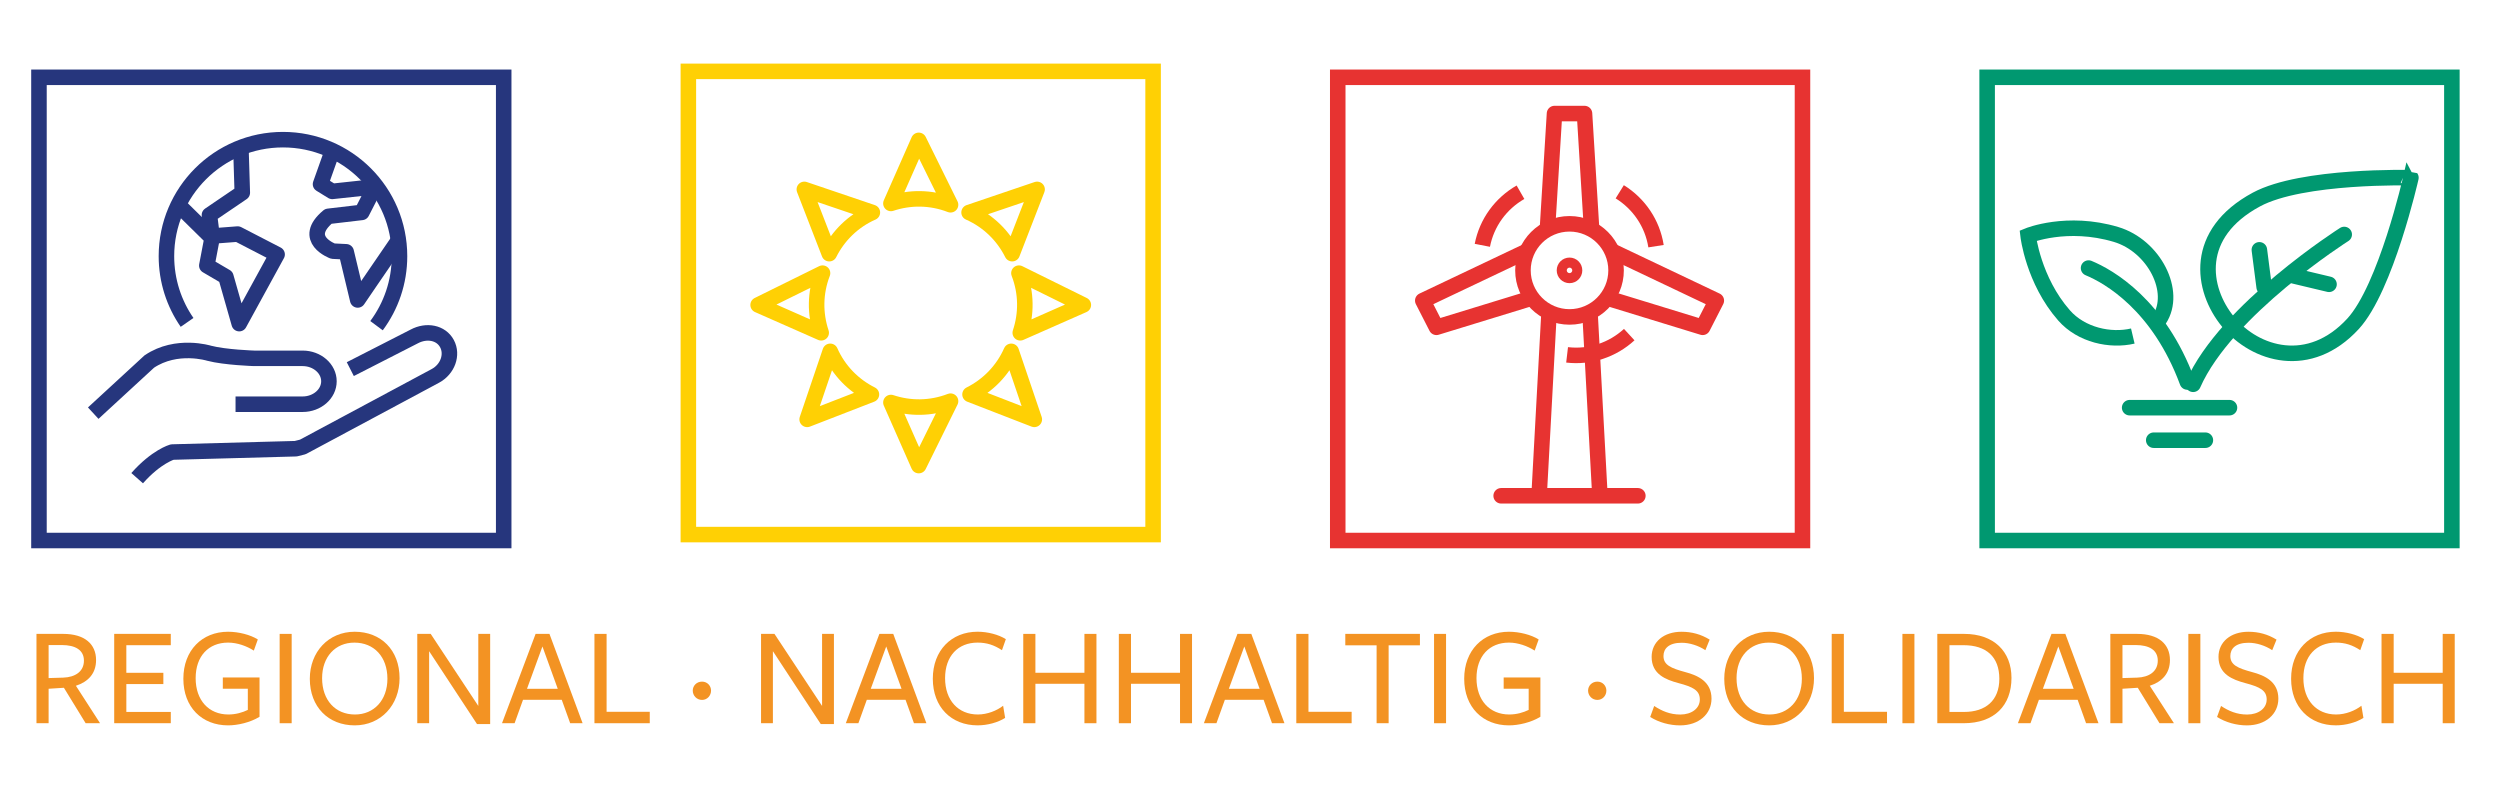 <?xml version="1.0" encoding="iso-8859-1"?>
<!-- Generator: Adobe Illustrator 26.0.2, SVG Export Plug-In . SVG Version: 6.00 Build 0)  -->
<svg version="1.1" xmlns="http://www.w3.org/2000/svg" xmlns:xlink="http://www.w3.org/1999/xlink" x="0px" y="0px"
	 viewBox="0 0 157.465 49.465" enable-background="new 0 0 157.465 49.465" xml:space="preserve">
<g id="Ebene_1">
	<g>
		<path fill="#F39323" d="M3.062,45.553H2.297v-5.627c0,0,1.675,0,1.684,0c1.359,0,2.07,0.648,2.07,1.647
			c0,0.847-0.495,1.369-1.27,1.621l1.521,2.358H5.394L4.025,43.32l-0.963,0.062V45.553z M3.989,42.681
			c0.738-0.026,1.297-0.378,1.297-1.071c0-0.666-0.54-0.981-1.396-0.981H3.062v2.08L3.989,42.681z"/>
		<path fill="#F39323" d="M7.193,45.553v-5.627h3.564v0.712h-2.8v1.737h2.332v0.711H7.958v1.756h2.8v0.711H7.193z"/>
		<path fill="#F39323" d="M14.366,45.688c-1.647,0-2.817-1.144-2.817-2.935c0-1.792,1.179-2.962,2.817-2.962
			c0.657,0,1.404,0.189,1.873,0.486l-0.252,0.702c-0.45-0.288-1.045-0.504-1.621-0.504c-1.224,0-2.043,0.846-2.043,2.241
			s0.828,2.287,2.062,2.287c0.468,0,0.891-0.126,1.224-0.288v-1.333h-1.575v-0.711h2.313v2.476
			C15.762,45.508,14.97,45.688,14.366,45.688z"/>
		<path fill="#F39323" d="M17.614,45.553v-5.627h0.757v5.627H17.614z"/>
		<path fill="#F39323" d="M22.341,45.688c-1.648,0-2.827-1.152-2.827-2.935c0-1.684,1.17-2.962,2.827-2.962
			c1.647,0,2.826,1.144,2.826,2.926C25.167,44.4,23.997,45.688,22.341,45.688z M22.322,40.476c-1.197,0-2.034,0.891-2.034,2.241
			c0,1.387,0.837,2.287,2.07,2.287c1.197,0,2.044-0.9,2.044-2.251C24.402,41.366,23.556,40.476,22.322,40.476z"/>
		<path fill="#F39323" d="M30.126,39.926h0.747v5.681h-0.828l-3.016-4.591v4.537h-0.747v-5.627h0.846l2.998,4.538V39.926z"/>
		<path fill="#F39323" d="M36.696,45.553h-0.783l-0.531-1.477h-2.439l-0.531,1.477h-0.793l2.116-5.627h0.873L36.696,45.553z
			 M34.166,40.719l-0.972,2.664h1.936L34.166,40.719z"/>
		<path fill="#F39323" d="M37.442,45.553v-5.627h0.765v4.907h2.719v0.72H37.442z"/>
		<path fill="#F39323" d="M44.219,44.085c-0.343,0-0.585-0.278-0.585-0.585c0-0.306,0.242-0.567,0.585-0.567
			c0.333,0,0.567,0.262,0.567,0.567C44.786,43.807,44.552,44.085,44.219,44.085z"/>
		<path fill="#F39323" d="M51.779,39.926h0.747v5.681h-0.828l-3.016-4.591v4.537h-0.747v-5.627h0.846l2.998,4.538V39.926z"/>
		<path fill="#F39323" d="M58.35,45.553h-0.783l-0.531-1.477h-2.439l-0.531,1.477h-0.792l2.115-5.627h0.873L58.35,45.553z
			 M55.82,40.719l-0.973,2.664h1.936L55.82,40.719z"/>
		<path fill="#F39323" d="M63.11,40.952c-0.495-0.324-0.954-0.477-1.539-0.477c-1.225,0-2.044,0.846-2.044,2.241
			s0.828,2.287,2.062,2.287c0.604,0,1.197-0.243,1.594-0.55l0.126,0.766c-0.459,0.288-1.107,0.468-1.737,0.468
			c-1.647,0-2.818-1.144-2.818-2.935c0-1.792,1.18-2.962,2.818-2.962c0.639,0,1.323,0.18,1.782,0.468L63.11,40.952z"/>
		<path fill="#F39323" d="M68.304,45.553v-2.484h-3.088v2.484h-0.765v-5.627h0.765v2.449h3.088v-2.449h0.757v5.627H68.304z"/>
		<path fill="#F39323" d="M74.325,45.553v-2.484h-3.088v2.484h-0.766v-5.627h0.766v2.449h3.088v-2.449h0.756v5.627H74.325z"/>
		<path fill="#F39323" d="M80.903,45.553H80.12l-0.531-1.477h-2.439l-0.531,1.477h-0.792l2.115-5.627h0.873L80.903,45.553z
			 M78.374,40.719l-0.973,2.664h1.936L78.374,40.719z"/>
		<path fill="#F39323" d="M81.649,45.553v-5.627h0.766v4.907h2.719v0.72H81.649z"/>
		<path fill="#F39323" d="M87.464,40.646v4.906h-0.757v-4.906h-1.972v-0.721h4.7v0.721H87.464z"/>
		<path fill="#F39323" d="M90.325,45.553v-5.627h0.756v5.627H90.325z"/>
		<path fill="#F39323" d="M95.042,45.688c-1.647,0-2.818-1.144-2.818-2.935c0-1.792,1.18-2.962,2.818-2.962
			c0.657,0,1.404,0.189,1.872,0.486l-0.252,0.702c-0.45-0.288-1.044-0.504-1.62-0.504c-1.225,0-2.044,0.846-2.044,2.241
			s0.828,2.287,2.062,2.287c0.469,0,0.892-0.126,1.225-0.288v-1.333h-1.575v-0.711h2.313v2.476
			C96.437,45.508,95.645,45.688,95.042,45.688z"/>
		<path fill="#F39323" d="M100.612,44.085c-0.343,0-0.585-0.278-0.585-0.585c0-0.306,0.242-0.567,0.585-0.567
			c0.333,0,0.567,0.262,0.567,0.567C101.18,43.807,100.945,44.085,100.612,44.085z"/>
		<path fill="#F39323" d="M107.065,44.059c0-0.576-0.432-0.793-1.351-1.035c-0.801-0.217-1.684-0.559-1.684-1.647
			c0-0.945,0.766-1.585,1.882-1.585c0.648,0,1.233,0.162,1.773,0.495l-0.27,0.666c-0.433-0.288-0.99-0.468-1.495-0.468
			c-0.81,0-1.144,0.369-1.144,0.837c0,0.567,0.478,0.766,1.369,1.009c0.819,0.216,1.656,0.612,1.656,1.674
			c0,0.973-0.801,1.684-1.98,1.684c-0.657,0-1.342-0.188-1.882-0.531l0.252-0.692c0.478,0.314,0.99,0.54,1.647,0.54
			C106.553,45.004,107.065,44.616,107.065,44.059z"/>
		<path fill="#F39323" d="M111.431,45.688c-1.648,0-2.827-1.152-2.827-2.935c0-1.684,1.17-2.962,2.827-2.962
			c1.647,0,2.826,1.144,2.826,2.926C114.257,44.4,113.087,45.688,111.431,45.688z M111.412,40.476c-1.197,0-2.034,0.891-2.034,2.241
			c0,1.387,0.837,2.287,2.07,2.287c1.197,0,2.044-0.9,2.044-2.251C113.492,41.366,112.646,40.476,111.412,40.476z"/>
		<path fill="#F39323" d="M115.372,45.553v-5.627h0.765v4.907h2.719v0.72H115.372z"/>
		<path fill="#F39323" d="M119.826,45.553v-5.627h0.756v5.627H119.826z"/>
		<path fill="#F39323" d="M123.679,45.553c-0.45,0-1.656,0-1.656,0v-5.627c0,0,1.242,0,1.692,0c1.863,0,2.98,1.099,2.98,2.773
			C126.695,44.437,125.614,45.553,123.679,45.553z M123.679,40.638h-0.891v4.204h0.927c1.342,0,2.215-0.712,2.215-2.089
			C125.93,41.366,125.102,40.638,123.679,40.638z"/>
		<path fill="#F39323" d="M132.176,45.553h-0.783l-0.531-1.477h-2.439l-0.531,1.477h-0.793l2.116-5.627h0.873L132.176,45.553z
			 M129.646,40.719l-0.972,2.664h1.936L129.646,40.719z"/>
		<path fill="#F39323" d="M133.687,45.553h-0.765v-5.627c0,0,1.674,0,1.683,0c1.359,0,2.071,0.648,2.071,1.647
			c0,0.847-0.495,1.369-1.27,1.621l1.521,2.358h-0.909l-1.368-2.232l-0.964,0.062V45.553z M134.614,42.681
			c0.738-0.026,1.296-0.378,1.296-1.071c0-0.666-0.54-0.981-1.396-0.981h-0.828v2.08L134.614,42.681z"/>
		<path fill="#F39323" d="M137.835,45.553v-5.627h0.757v5.627H137.835z"/>
		<path fill="#F39323" d="M142.769,44.059c0-0.576-0.433-0.793-1.351-1.035c-0.802-0.217-1.684-0.559-1.684-1.647
			c0-0.945,0.765-1.585,1.882-1.585c0.647,0,1.233,0.162,1.773,0.495l-0.271,0.666c-0.432-0.288-0.99-0.468-1.494-0.468
			c-0.811,0-1.144,0.369-1.144,0.837c0,0.567,0.478,0.766,1.368,1.009c0.819,0.216,1.656,0.612,1.656,1.674
			c0,0.973-0.801,1.684-1.98,1.684c-0.657,0-1.341-0.188-1.881-0.531l0.252-0.692c0.477,0.314,0.99,0.54,1.647,0.54
			C142.255,45.004,142.769,44.616,142.769,44.059z"/>
		<path fill="#F39323" d="M148.664,40.952c-0.495-0.324-0.954-0.477-1.54-0.477c-1.224,0-2.043,0.846-2.043,2.241
			s0.828,2.287,2.062,2.287c0.603,0,1.197-0.243,1.593-0.55l0.127,0.766c-0.46,0.288-1.107,0.468-1.738,0.468
			c-1.647,0-2.817-1.144-2.817-2.935c0-1.792,1.179-2.962,2.817-2.962c0.64,0,1.323,0.18,1.783,0.468L148.664,40.952z"/>
		<path fill="#F39323" d="M153.856,45.553v-2.484h-3.088v2.484h-0.765v-5.627h0.765v2.449h3.088v-2.449h0.757v5.627H153.856z"/>
	</g>
</g>
<g id="_x3C_Ebene_x3E_">
</g>
<g id="Calque_2">
	<g>
		<g>
			<g>
				
					<rect x="43.357" y="4.495" fill="none" stroke="#FFD004" stroke-width="0.978" stroke-miterlimit="10" width="29.272" height="29.176"/>
			</g>
		</g>
		<g>
			<g>
				<path fill="none" stroke="#FFD004" stroke-width="0.978" stroke-linecap="round" stroke-linejoin="round" d="M56.115,12.814
					c1.186-0.396,2.508-0.399,3.756,0.084l-2.003-4.057L56.115,12.814z"/>
				<path fill="none" stroke="#FFD004" stroke-width="0.978" stroke-linecap="round" stroke-linejoin="round" d="M56.115,25.352
					c1.186,0.396,2.508,0.399,3.756-0.084l-2.003,4.057L56.115,25.352z"/>
				<path fill="none" stroke="#FFD004" stroke-width="0.978" stroke-linecap="round" stroke-linejoin="round" d="M51.724,20.961
					c-0.396-1.186-0.399-2.508,0.084-3.756l-4.057,2.003L51.724,20.961z"/>
				<path fill="none" stroke="#FFD004" stroke-width="0.978" stroke-linecap="round" stroke-linejoin="round" d="M64.262,20.961
					c0.396-1.186,0.399-2.508-0.084-3.756l4.057,2.003L64.262,20.961z"/>
				<path fill="none" stroke="#FFD004" stroke-width="0.978" stroke-linecap="round" stroke-linejoin="round" d="M52.232,15.978
					c0.559-1.118,1.491-2.055,2.715-2.596l-4.285-1.453L52.232,15.978z"/>
				<path fill="none" stroke="#FFD004" stroke-width="0.978" stroke-linecap="round" stroke-linejoin="round" d="M61.098,24.844
					c1.118-0.559,2.055-1.491,2.596-2.715l1.453,4.285L61.098,24.844z"/>
				<path fill="none" stroke="#FFD004" stroke-width="0.978" stroke-linecap="round" stroke-linejoin="round" d="M54.888,24.844
					c-1.118-0.559-2.055-1.491-2.596-2.715l-1.453,4.285L54.888,24.844z"/>
				<path fill="none" stroke="#FFD004" stroke-width="0.978" stroke-linecap="round" stroke-linejoin="round" d="M63.753,15.978
					c-0.559-1.118-1.491-2.055-2.715-2.596l4.285-1.453L63.753,15.978z"/>
			</g>
		</g>
	</g>
	<g>
		<g>
			<path fill="none" stroke="#26367D" stroke-width="0.978" stroke-linejoin="round" stroke-miterlimit="10" d="M11.783,20.307
				c-0.82-1.185-1.3-2.622-1.3-4.172c0-4.053,3.286-7.338,7.339-7.338c4.056,0,7.341,3.285,7.341,7.338
				c0,1.641-0.538,3.156-1.448,4.378"/>
			<polyline fill="none" stroke="#26367D" stroke-width="0.978" stroke-linejoin="round" stroke-miterlimit="10" points="
				11.316,12.983 13.358,14.991 13.027,16.729 14.227,17.432 15.068,20.384 17.454,16.026 14.971,14.743 13.358,14.867 
				13.192,13.543 15.261,12.137 15.178,9.45 			"/>
			<path fill="none" stroke="#26367D" stroke-width="0.978" stroke-linejoin="round" stroke-miterlimit="10" d="M25.12,15.106
				l-1.844,2.693l-0.745,1.094l-0.726-3.033l-0.835-0.041c0,0-2.027-0.745-0.29-2.193l2.11-0.248l0.827-1.614l-2.689,0.29
				l-0.739-0.455l0.722-2.03"/>
			<g>
				<path fill="none" stroke="#26367D" stroke-width="0.978" stroke-linejoin="round" stroke-miterlimit="10" d="M22.064,23.25
					l4.023-2.056c0.778-0.418,1.69-0.25,2.066,0.45c0.375,0.7,0.046,1.615-0.732,2.032l-8.348,4.475l-0.441,0.111l-7.786,0.211
					c0,0-1.003,0.281-2.207,1.645"/>
				<path fill="none" stroke="#26367D" stroke-width="0.978" stroke-miterlimit="10" d="M5.872,26.023l3.531-3.251
					c1.726-1.164,3.773-0.522,3.773-0.522c0.991,0.261,2.831,0.32,2.831,0.32l3.056,0c0.91,0,1.655,0.65,1.655,1.445
					c0,0.795-0.745,1.445-1.655,1.445h-4.227"/>
			</g>
		</g>
		
			<rect x="2.454" y="4.869" fill="none" stroke="#26367D" stroke-width="0.978" stroke-miterlimit="10" width="29.272" height="29.176"/>
	</g>
	<g>
		
			<rect x="84.259" y="4.869" fill="none" stroke="#E73331" stroke-width="0.978" stroke-miterlimit="10" width="29.272" height="29.176"/>
		<g>
			
				<line fill="none" stroke="#E73331" stroke-width="0.978" stroke-miterlimit="10" x1="97.566" y1="19.735" x2="96.942" y2="31.199"/>
			
				<line fill="none" stroke="#E73331" stroke-width="0.978" stroke-miterlimit="10" x1="100.149" y1="19.735" x2="100.772" y2="31.199"/>
		</g>
		
			<line fill="none" stroke="#E73331" stroke-width="0.978" stroke-linecap="round" stroke-miterlimit="10" x1="94.552" y1="31.228" x2="103.162" y2="31.228"/>
		<polyline fill="none" stroke="#E73331" stroke-width="0.978" stroke-linejoin="round" stroke-miterlimit="10" points="
			97.464,14.465 97.913,7.152 99.801,7.152 100.25,14.465 		"/>
		
			<path fill="none" stroke="#E73331" stroke-width="0.978" stroke-linecap="round" stroke-linejoin="round" stroke-miterlimit="10" d="
			M101.79,17.03c0,1.619-1.313,2.932-2.932,2.932c-1.62,0-2.933-1.313-2.933-2.932c0-1.62,1.313-2.933,2.933-2.933
			C100.477,14.097,101.79,15.411,101.79,17.03z"/>
		<g>
			<g>
				<path fill="none" stroke="#E73331" stroke-width="0.978" stroke-miterlimit="10" d="M99.174,17.03
					c0,0.176-0.141,0.317-0.317,0.317c-0.175,0-0.317-0.142-0.317-0.317c0-0.176,0.142-0.318,0.317-0.318
					C99.033,16.712,99.174,16.854,99.174,17.03z"/>
			</g>
		</g>
		<g>
			<g>
				<polyline fill="none" stroke="#E73331" stroke-width="0.978" stroke-linejoin="round" stroke-miterlimit="10" points="
					96.732,18.697 90.475,20.616 89.615,18.934 96.116,15.845 				"/>
			</g>
		</g>
		<g>
			<g>
				<polyline fill="none" stroke="#E73331" stroke-width="0.978" stroke-linejoin="round" stroke-miterlimit="10" points="
					100.987,18.697 107.244,20.616 108.104,18.934 101.603,15.845 				"/>
			</g>
		</g>
		<path fill="none" stroke="#E73331" stroke-width="0.978" stroke-linejoin="round" stroke-miterlimit="10" d="M95.769,12.108
			c-1.234,0.707-2.126,1.914-2.402,3.344"/>
		<path fill="none" stroke="#E73331" stroke-width="0.978" stroke-linejoin="round" stroke-miterlimit="10" d="M102.021,12.079
			c1.209,0.749,2.059,1.987,2.285,3.426"/>
		<path fill="none" stroke="#E73331" stroke-width="0.978" stroke-linejoin="round" stroke-miterlimit="10" d="M102.619,21.076
			c-1.047,0.962-2.468,1.445-3.914,1.275"/>
	</g>
</g>
<g id="Isolationsmodus">
	<g>
		
			<rect x="125.162" y="4.869" fill="none" stroke="#009870" stroke-width="0.978" stroke-miterlimit="10" width="29.272" height="29.176"/>
		<g>
			
				<line fill="none" stroke="#009870" stroke-width="0.978" stroke-linecap="round" stroke-linejoin="round" stroke-miterlimit="10" x1="134.138" y1="25.678" x2="140.426" y2="25.678"/>
			
				<line fill="none" stroke="#009870" stroke-width="0.978" stroke-linecap="round" stroke-linejoin="round" stroke-miterlimit="10" x1="135.655" y1="27.727" x2="138.908" y2="27.727"/>
			<g>
				<path fill="none" stroke="#009870" stroke-width="0.978" stroke-miterlimit="10" d="M135.758,20.43
					c0.116-0.11,0.162-0.182,0.248-0.313c1.149-1.747-0.331-4.635-2.726-5.35c-3.094-0.923-5.538,0.076-5.538,0.076
					s0.324,2.81,2.265,5.023c1.092,1.244,2.923,1.631,4.33,1.3"/>
				
					<path fill="none" stroke="#009870" stroke-width="0.978" stroke-linecap="round" stroke-linejoin="round" stroke-miterlimit="10" d="
					M131.55,16.884c1.274,0.524,4.424,2.319,6.221,7.177"/>
			</g>
			<g>
				<g>
					<path fill="none" stroke="#009870" stroke-width="0.978" stroke-miterlimit="10" d="M142.123,12.567
						c-3.974,2.138-3.488,5.631-1.781,7.707c1.709,2.075,5.121,3.102,7.864,0.124c2.075-2.252,3.648-9.204,3.648-9.204
						S145.004,11.015,142.123,12.567z"/>
					
						<line fill="none" stroke="#009870" stroke-width="0.978" stroke-linecap="round" stroke-linejoin="round" stroke-miterlimit="10" x1="142.611" y1="18.084" x2="142.308" y2="15.735"/>
					
						<line fill="none" stroke="#009870" stroke-width="0.978" stroke-linecap="round" stroke-linejoin="round" stroke-miterlimit="10" x1="144.479" y1="17.379" x2="146.696" y2="17.907"/>
					
						<path fill="none" stroke="#009870" stroke-width="0.978" stroke-linecap="round" stroke-linejoin="round" stroke-miterlimit="10" d="
						M147.653,14.769c0,0-7.443,4.724-9.516,9.436"/>
				</g>
			</g>
		</g>
	</g>
	<g>
	</g>
	<g>
	</g>
	<g>
	</g>
	<g>
	</g>
	<g>
	</g>
	<g>
	</g>
	<g>
	</g>
	<g>
	</g>
	<g>
	</g>
	<g>
	</g>
	<g>
	</g>
	<g>
	</g>
	<g>
	</g>
	<g>
	</g>
	<g>
	</g>
</g>
</svg>

